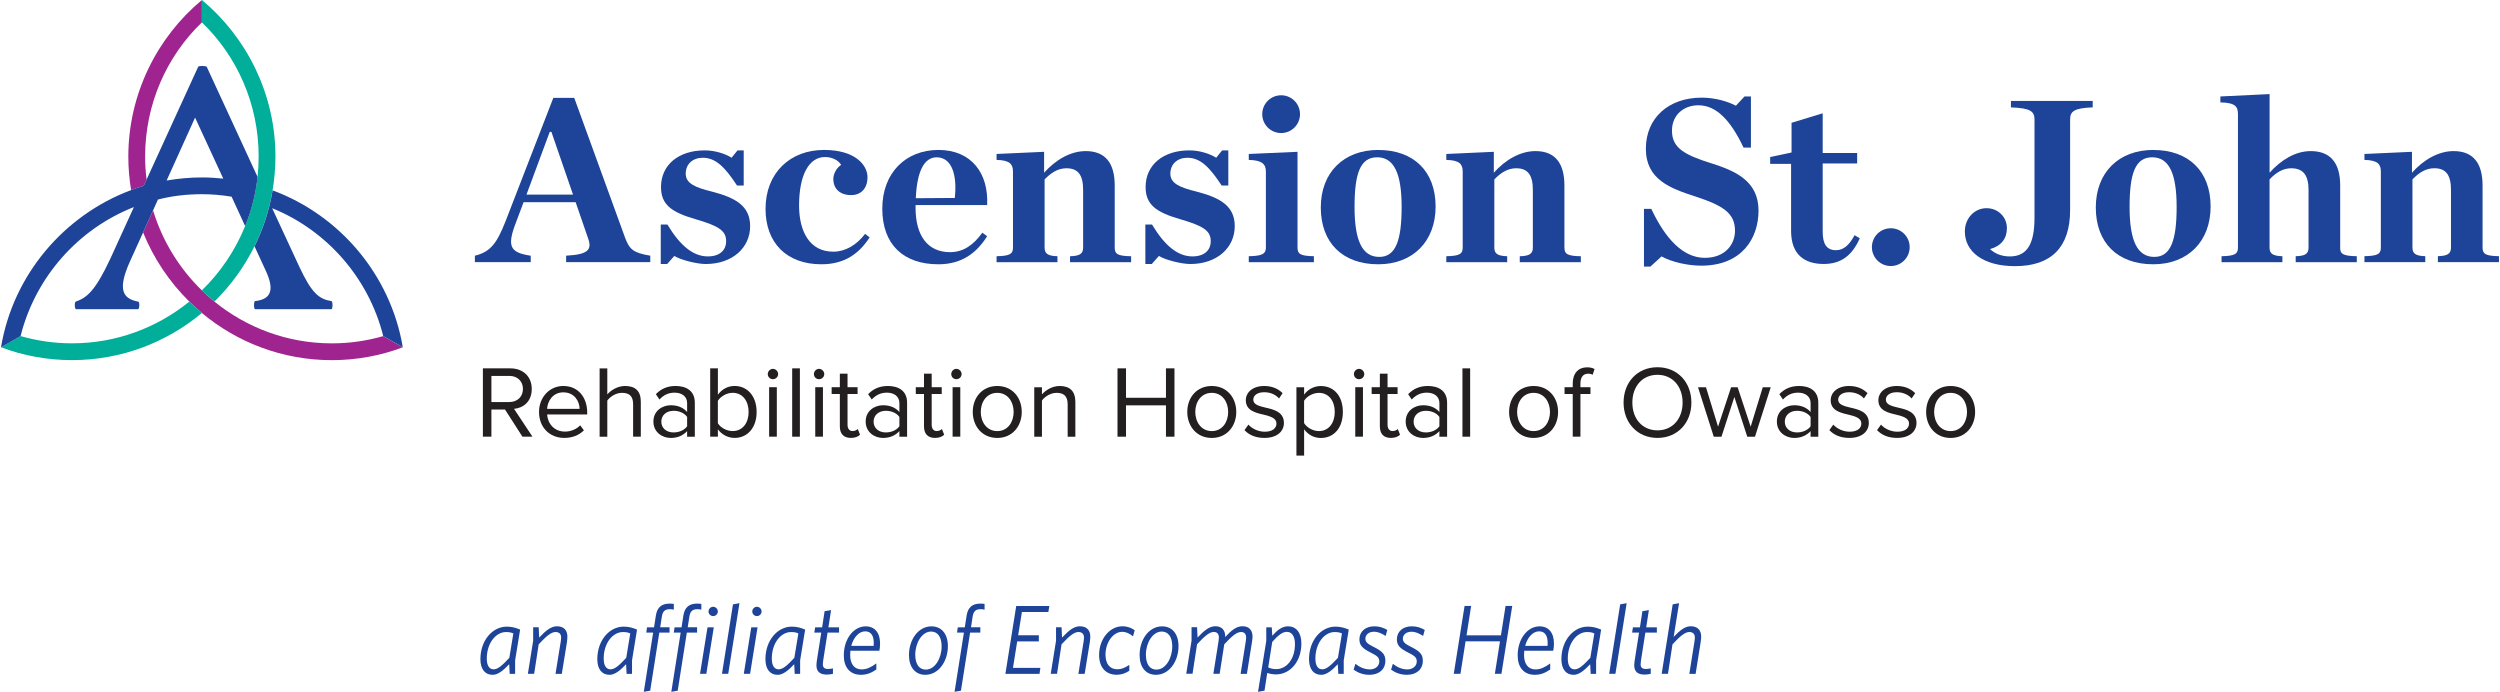 <?xml version="1.0" encoding="UTF-8"?><svg id="a" xmlns="http://www.w3.org/2000/svg" width="11.13in" height="3.08in" viewBox="0 0 801.51 221.98"><path d="M161.72,131.41h-4.37v8.71h-2.73v-21.93h8.81c4.01,0,6.87,2.56,6.87,6.61s-2.7,6.12-5.69,6.38l5.92,8.94h-3.22l-5.59-8.71Zm1.38-10.79h-5.75v8.38h5.75c2.6,0,4.37-1.74,4.37-4.21s-1.78-4.18-4.37-4.18Z" fill="#231f20"/><path d="M180.46,123.85c4.8,0,7.63,3.75,7.63,8.52v.62h-12.86c.2,2.99,2.3,5.49,5.72,5.49,1.81,0,3.65-.72,4.9-2.01l1.18,1.61c-1.58,1.58-3.72,2.43-6.31,2.43-4.7,0-8.09-3.39-8.09-8.35,0-4.6,3.29-8.32,7.83-8.32Zm-5.23,7.33h10.42c-.03-2.37-1.61-5.29-5.23-5.29-3.39,0-5.06,2.86-5.2,5.29Z" fill="#231f20"/><path d="M202.82,129.67c0-2.79-1.45-3.62-3.58-3.62-1.91,0-3.75,1.18-4.7,2.47v11.61h-2.47v-21.93h2.47v8.35c1.12-1.32,3.29-2.7,5.69-2.7,3.32,0,5.06,1.61,5.06,5.06v11.21h-2.47v-10.46Z" fill="#231f20"/><path d="M220.15,138.32c-1.32,1.45-3.12,2.2-5.26,2.2-2.7,0-5.56-1.81-5.56-5.26s2.86-5.23,5.56-5.23c2.17,0,3.98,.69,5.26,2.17v-2.86c0-2.14-1.71-3.35-4.01-3.35-1.91,0-3.45,.69-4.87,2.2l-1.15-1.71c1.71-1.78,3.75-2.63,6.35-2.63,3.35,0,6.15,1.51,6.15,5.36v10.92h-2.47v-1.81Zm0-4.54c-.95-1.32-2.63-1.97-4.37-1.97-2.3,0-3.91,1.45-3.91,3.49s1.61,3.45,3.91,3.45c1.74,0,3.42-.66,4.37-1.97v-2.99Z" fill="#231f20"/><path d="M227.55,118.19h2.47v8.45c1.28-1.74,3.19-2.8,5.36-2.8,4.14,0,7.07,3.29,7.07,8.35s-2.93,8.32-7.07,8.32c-2.24,0-4.18-1.15-5.36-2.76v2.37h-2.47v-21.93Zm7.2,20.12c3.22,0,5.13-2.6,5.13-6.12s-1.91-6.15-5.13-6.15c-1.94,0-3.88,1.18-4.74,2.57v7.2c.85,1.38,2.79,2.5,4.74,2.5Z" fill="#231f20"/><path d="M246.03,120.03c0-.92,.76-1.68,1.64-1.68s1.68,.76,1.68,1.68-.76,1.64-1.68,1.64-1.64-.72-1.64-1.64Zm.43,4.21h2.47v15.88h-2.47v-15.88Z" fill="#231f20"/><path d="M253.86,118.19h2.47v21.93h-2.47v-21.93Z" fill="#231f20"/><path d="M260.83,120.03c0-.92,.76-1.68,1.64-1.68s1.68,.76,1.68,1.68-.76,1.64-1.68,1.64-1.64-.72-1.64-1.64Zm.43,4.21h2.47v15.88h-2.47v-15.88Z" fill="#231f20"/><path d="M269.15,136.8v-10.39h-2.63v-2.17h2.63v-4.34h2.47v4.34h3.22v2.17h-3.22v9.86c0,1.18,.53,2.04,1.61,2.04,.69,0,1.35-.3,1.68-.66l.72,1.84c-.62,.59-1.51,1.02-2.96,1.02-2.33,0-3.52-1.35-3.52-3.72Z" fill="#231f20"/><path d="M288.26,138.32c-1.32,1.45-3.12,2.2-5.26,2.2-2.7,0-5.56-1.81-5.56-5.26s2.86-5.23,5.56-5.23c2.17,0,3.98,.69,5.26,2.17v-2.86c0-2.14-1.71-3.35-4.01-3.35-1.91,0-3.45,.69-4.87,2.2l-1.15-1.71c1.71-1.78,3.75-2.63,6.35-2.63,3.35,0,6.15,1.51,6.15,5.36v10.92h-2.47v-1.81Zm0-4.54c-.95-1.32-2.63-1.97-4.37-1.97-2.3,0-3.91,1.45-3.91,3.49s1.61,3.45,3.91,3.45c1.74,0,3.42-.66,4.37-1.97v-2.99Z" fill="#231f20"/><path d="M296.15,136.8v-10.39h-2.63v-2.17h2.63v-4.34h2.47v4.34h3.22v2.17h-3.22v9.86c0,1.18,.53,2.04,1.61,2.04,.69,0,1.35-.3,1.68-.66l.72,1.84c-.62,.59-1.51,1.02-2.96,1.02-2.33,0-3.52-1.35-3.52-3.72Z" fill="#231f20"/><path d="M304.9,120.03c0-.92,.76-1.68,1.64-1.68s1.68,.76,1.68,1.68-.76,1.64-1.68,1.64-1.64-.72-1.64-1.64Zm.43,4.21h2.47v15.88h-2.47v-15.88Z" fill="#231f20"/><path d="M311.8,132.17c0-4.6,3.02-8.32,7.86-8.32s7.86,3.72,7.86,8.32-3.03,8.35-7.86,8.35-7.86-3.75-7.86-8.35Zm13.12,0c0-3.22-1.88-6.12-5.26-6.12s-5.29,2.89-5.29,6.12,1.91,6.15,5.29,6.15,5.26-2.89,5.26-6.15Z" fill="#231f20"/><path d="M342.25,129.73c0-2.79-1.41-3.68-3.55-3.68-1.94,0-3.78,1.18-4.7,2.47v11.61h-2.47v-15.88h2.47v2.3c1.12-1.32,3.29-2.7,5.66-2.7,3.32,0,5.06,1.68,5.06,5.13v11.15h-2.47v-10.39Z" fill="#231f20"/><path d="M373.79,130.06h-12.82v10.06h-2.73v-21.93h2.73v9.44h12.82v-9.44h2.73v21.93h-2.73v-10.06Z" fill="#231f20"/><path d="M380.63,132.17c0-4.6,3.02-8.32,7.86-8.32s7.86,3.72,7.86,8.32-3.03,8.35-7.86,8.35-7.86-3.75-7.86-8.35Zm13.12,0c0-3.22-1.88-6.12-5.26-6.12s-5.29,2.89-5.29,6.12,1.91,6.15,5.29,6.15,5.26-2.89,5.26-6.15Z" fill="#231f20"/><path d="M400.26,136.25c1.05,1.22,3.06,2.27,5.23,2.27,2.43,0,3.75-1.08,3.75-2.63,0-1.74-1.94-2.3-4.08-2.83-2.7-.62-5.75-1.35-5.75-4.64,0-2.47,2.14-4.57,5.92-4.57,2.7,0,4.6,1.02,5.89,2.3l-1.15,1.71c-.95-1.15-2.7-2.01-4.74-2.01-2.17,0-3.52,.99-3.52,2.4,0,1.55,1.81,2.04,3.88,2.53,2.76,.62,5.95,1.41,5.95,4.93,0,2.66-2.14,4.8-6.25,4.8-2.6,0-4.8-.79-6.41-2.5l1.28-1.78Z" fill="#231f20"/><path d="M415.65,146.18v-21.93h2.47v2.37c1.15-1.61,3.12-2.76,5.36-2.76,4.18,0,7.07,3.16,7.07,8.32s-2.89,8.35-7.07,8.35c-2.17,0-4.08-1.02-5.36-2.79v8.45h-2.47Zm7.2-20.12c-1.94,0-3.88,1.15-4.74,2.53v7.17c.85,1.38,2.79,2.56,4.74,2.56,3.19,0,5.1-2.63,5.1-6.15s-1.91-6.12-5.1-6.12Z" fill="#231f20"/><path d="M434.1,120.03c0-.92,.76-1.68,1.64-1.68s1.68,.76,1.68,1.68-.76,1.64-1.68,1.64-1.64-.72-1.64-1.64Zm.43,4.21h2.47v15.88h-2.47v-15.88Z" fill="#231f20"/><path d="M442.42,136.8v-10.39h-2.63v-2.17h2.63v-4.34h2.47v4.34h3.22v2.17h-3.22v9.86c0,1.18,.53,2.04,1.61,2.04,.69,0,1.35-.3,1.68-.66l.72,1.84c-.62,.59-1.51,1.02-2.96,1.02-2.33,0-3.52-1.35-3.52-3.72Z" fill="#231f20"/><path d="M461.53,138.32c-1.32,1.45-3.12,2.2-5.26,2.2-2.7,0-5.56-1.81-5.56-5.26s2.86-5.23,5.56-5.23c2.17,0,3.98,.69,5.26,2.17v-2.86c0-2.14-1.71-3.35-4.01-3.35-1.91,0-3.45,.69-4.87,2.2l-1.15-1.71c1.71-1.78,3.75-2.63,6.35-2.63,3.35,0,6.15,1.51,6.15,5.36v10.92h-2.47v-1.81Zm0-4.54c-.95-1.32-2.63-1.97-4.37-1.97-2.3,0-3.91,1.45-3.91,3.49s1.61,3.45,3.91,3.45c1.74,0,3.42-.66,4.37-1.97v-2.99Z" fill="#231f20"/><path d="M468.92,118.19h2.47v21.93h-2.47v-21.93Z" fill="#231f20"/><path d="M483.89,132.17c0-4.6,3.02-8.32,7.86-8.32s7.86,3.72,7.86,8.32-3.03,8.35-7.86,8.35-7.86-3.75-7.86-8.35Zm13.12,0c0-3.22-1.88-6.12-5.26-6.12s-5.29,2.89-5.29,6.12,1.91,6.15,5.29,6.15,5.26-2.89,5.26-6.15Z" fill="#231f20"/><path d="M504.31,126.41h-2.63v-2.17h2.63v-1.22c0-3.29,1.84-5.16,4.6-5.16,.92,0,1.78,.17,2.4,.56l-.62,1.84c-.39-.23-.86-.36-1.41-.36-1.61,0-2.5,1.12-2.5,3.12v1.22h3.22v2.17h-3.22v13.71h-2.47v-13.71Z" fill="#231f20"/><path d="M531.5,117.83c6.48,0,10.88,4.87,10.88,11.34s-4.41,11.34-10.88,11.34-10.88-4.87-10.88-11.34,4.37-11.34,10.88-11.34Zm0,2.43c-4.93,0-8.06,3.78-8.06,8.91s3.12,8.91,8.06,8.91,8.06-3.81,8.06-8.91-3.16-8.91-8.06-8.91Z" fill="#231f20"/><path d="M556.17,127.37l-4.14,12.76h-2.47l-5.06-15.88h2.56l3.88,12.66,4.18-12.66h2.1l4.18,12.66,3.88-12.66h2.56l-5.06,15.88h-2.47l-4.14-12.76Z" fill="#231f20"/><path d="M580.63,138.32c-1.32,1.45-3.12,2.2-5.26,2.2-2.7,0-5.56-1.81-5.56-5.26s2.86-5.23,5.56-5.23c2.17,0,3.98,.69,5.26,2.17v-2.86c0-2.14-1.71-3.35-4.01-3.35-1.91,0-3.45,.69-4.87,2.2l-1.15-1.71c1.71-1.78,3.75-2.63,6.35-2.63,3.35,0,6.15,1.51,6.15,5.36v10.92h-2.47v-1.81Zm0-4.54c-.95-1.32-2.63-1.97-4.37-1.97-2.3,0-3.91,1.45-3.91,3.49s1.61,3.45,3.91,3.45c1.74,0,3.42-.66,4.37-1.97v-2.99Z" fill="#231f20"/><path d="M587.93,136.25c1.05,1.22,3.06,2.27,5.23,2.27,2.43,0,3.75-1.08,3.75-2.63,0-1.74-1.94-2.3-4.08-2.83-2.7-.62-5.75-1.35-5.75-4.64,0-2.47,2.14-4.57,5.92-4.57,2.7,0,4.6,1.02,5.89,2.3l-1.15,1.71c-.95-1.15-2.7-2.01-4.74-2.01-2.17,0-3.52,.99-3.52,2.4,0,1.55,1.81,2.04,3.88,2.53,2.76,.62,5.95,1.41,5.95,4.93,0,2.66-2.14,4.8-6.25,4.8-2.6,0-4.8-.79-6.41-2.5l1.28-1.78Z" fill="#231f20"/><path d="M603.23,136.25c1.05,1.22,3.06,2.27,5.23,2.27,2.43,0,3.75-1.08,3.75-2.63,0-1.74-1.94-2.3-4.08-2.83-2.7-.62-5.75-1.35-5.75-4.64,0-2.47,2.14-4.57,5.92-4.57,2.7,0,4.6,1.02,5.89,2.3l-1.15,1.71c-.95-1.15-2.7-2.01-4.74-2.01-2.17,0-3.52,.99-3.52,2.4,0,1.55,1.81,2.04,3.88,2.53,2.76,.62,5.95,1.41,5.95,4.93,0,2.66-2.14,4.8-6.25,4.8-2.6,0-4.8-.79-6.41-2.5l1.28-1.78Z" fill="#231f20"/><path d="M617.7,132.17c0-4.6,3.02-8.32,7.86-8.32s7.86,3.72,7.86,8.32-3.03,8.35-7.86,8.35-7.86-3.75-7.86-8.35Zm13.12,0c0-3.22-1.88-6.12-5.26-6.12s-5.29,2.89-5.29,6.12,1.91,6.15,5.29,6.15,5.26-2.89,5.26-6.15Z" fill="#231f20"/><g><path d="M45.79,59.62c-1.37,.41-2.71,.88-4.04,1.37-.58-3.49-.9-7.06-.9-10.71C40.85,30.17,50.1,11.94,64.46,0V7.18c-11.31,10.86-18.22,26.22-18.22,43.1,0,2.48,.17,4.93,.47,7.33l-.92,2Zm60.33,50.55c-14.23,0-27.33-5.03-37.63-13.39-1.4-1.13-2.74-2.33-4.03-3.59-7.22-7.02-12.68-15.83-15.67-25.69l-3.2,7.08c3.4,8.39,8.48,15.94,14.84,22.2,1.29,1.27,2.64,2.49,4.03,3.66,11.32,9.43,25.85,15.12,41.66,15.12,7.99,0,15.71-1.44,22.81-4.13l-6.29-3.59c-5.3,1.53-10.77,2.33-16.52,2.33" fill="#9f248f"/><path d="M60.43,96.77c1.29,1.27,2.64,2.49,4.03,3.66-11.32,9.43-25.86,15.12-41.66,15.12-7.99,0-15.71-1.44-22.81-4.13l6.28-3.59c5.3,1.52,10.77,2.33,16.52,2.33,14.23,0,27.32-5.03,37.63-13.39m27.64-46.5c0-20.11-9.25-38.34-23.61-50.28V7.18c11.31,10.86,18.22,26.22,18.22,43.09,0,2.19-.13,4.36-.36,6.49-.6,5.52-1.97,10.8-3.98,15.77-3.16,7.82-7.92,14.85-13.89,20.65,1.29,1.25,2.63,2.45,4.03,3.59,5.22-5.13,9.58-11.12,12.86-17.74,2.77-5.59,4.75-11.63,5.81-17.97,.59-3.51,.91-7.12,.91-10.79" fill="#00ae9a"/><path d="M128.93,111.42l-6.29-3.59c-4.67-18.68-18.14-33.94-35.64-41.03l8.71,18.77c3.95,8.44,6.28,10.41,10.32,11.04,.45,.09,.45,2.51,0,2.6h-24.51c-.45-.09-.45-2.51,0-2.6,4.76-.54,6.46-3.14,3.5-9.6l-3.67-7.96c2.77-5.59,4.75-11.63,5.81-17.97,21.57,8.01,37.84,27.14,41.76,50.35m-46.6-54.65c-.6,5.52-1.97,10.8-3.98,15.77l-4.35-9.44c-3.1-.51-6.28-.8-9.53-.8-4.85,0-9.52,.54-14.1,1.71l-1.57,3.48-3.2,7.08-4.2,9.28c-4.22,9.34-2.16,12.03,2.69,12.93,.45,.18,.36,2.33-.09,2.42H24.06c-.45-.09-.54-2.24-.09-2.42,3.5-1.26,6.19-3.23,11.13-13.83l7.54-16.52c-17.86,7-31.6,22.45-36.36,41.39L0,111.42c3.89-23.26,20.21-42.36,41.75-50.43,1.33-.5,2.67-.96,4.04-1.37l.92-2L63.29,21.37c.45-.27,2.15-.27,2.69,0l16.34,35.4Zm-11.01,.53l-9.04-19.58-9.13,20.19c3.68-.63,7.45-.99,11.31-.99,2.33,0,4.61,.14,6.85,.38" fill="#1d4499"/></g><path d="M548.96,52.46c-8.77-2.75-12.81-4.96-12.81-10.52,0-5.11,3.81-8.16,8.47-8.16,5.72,0,10.3,4.73,14.49,13.57h2.37V30.95h-2.06l-2.75,2.97c-2.59-1.37-6.71-2.59-10.98-2.59-10.6,0-17.92,6.48-17.92,16.4s7.93,12.74,15.94,15.33c8.85,2.9,12.66,5.34,12.66,10.98,0,4.35-3.13,8.69-9.69,8.69-6.94,0-12.66-6.1-17.16-15.71h-2.36v18.53h2.06l3.58-3.28c3.28,1.83,8.47,2.97,12.74,2.97,13.04,0,18.38-8.77,18.38-17.69,0-9.69-7.86-12.81-14.95-15.1Z" fill="#1d4499"/><path d="M588.86,80.29c-3.05,0-4.35-1.91-4.35-5.95v-21.89h11.06v-3.36h-11.06v-12.74l-9.99,3.05v9.53l-6.86,1.45v2.21h6.71v21.51c0,7.7,4.42,10.6,10.45,10.6,5.64,0,9.15-2.75,11.59-8.24l-1.68-.99c-1.68,3.2-3.58,4.8-5.87,4.8Z" fill="#1d4499"/><path d="M644.92,34.46c6.18,.23,7.55,1.22,7.55,3.89v31.5c0,8.31-2.29,12.43-7.93,12.43-2.75,0-4.88-.99-6.33-2.36,3.58-.99,5.41-3.36,5.41-6.71,0-3.58-2.82-6.41-6.56-6.41s-6.94,3.13-6.94,7.47c0,6.48,5.87,11.13,16.09,11.13,11.67,0,17.69-6.1,17.69-18v-29.06c0-2.59,1.22-3.66,7.25-3.89v-2.06h-26.24v2.06Z" fill="#1d4499"/><path d="M690.6,48.11c-11.13,0-18.46,7.25-18.46,18.46s6.86,18.23,18.46,18.23c10.98,0,18.38-7.25,18.38-18.53s-7.02-18.15-18.38-18.15Zm.31,34.32c-5.49,0-7.93-5.26-7.93-16.02s1.83-15.94,7.25-15.94,7.85,5.19,7.85,15.94-1.91,16.02-7.17,16.02Z" fill="#1d4499"/><path d="M750.56,79.45v-19.91c0-7.17-3.05-11.06-9.46-11.06-4.96,0-9.61,2.9-13.2,6.94V30.19l-15.79,.76v1.91c4.8,.08,5.64,1.37,5.64,3.74v42.86c0,1.98-.92,2.67-5.26,2.75v1.91h19.52v-1.91c-2.98-.08-4.12-.76-4.12-2.75v-21.89c1.98-2.13,4.27-3.58,6.94-3.58,3.89,0,5.57,2.29,5.57,6.94v18.53c0,1.98-1.07,2.67-4.12,2.75v1.91h19.6v-1.91c-4.5-.08-5.34-.76-5.34-2.75Z" fill="#1d4499"/><path d="M796.24,79.45v-19.91c0-7.17-2.97-11.06-9.3-11.06-4.96,0-9.76,2.9-13.35,6.94v-6.71l-15.25,.69v1.91c4.35,.08,5.26,1.45,5.26,3.74v24.4c0,1.98-.91,2.67-5.26,2.75v1.91h19.52v-1.91c-2.97-.08-4.12-.76-4.12-2.75v-21.89c2.06-2.13,4.27-3.58,7.02-3.58,3.81,0,5.34,2.29,5.34,6.94v18.53c0,1.98-1.14,2.67-4.2,2.75v1.91h19.6v-1.91c-4.42-.08-5.26-.76-5.26-2.75Z" fill="#1d4499"/><path d="M200.18,76.1l-16.25-44.7h-6.71l-15.33,39.59c-2.82,7.17-4.88,9.84-9.84,11.06v2.06h17.92v-2.06c-6.64-.99-7.63-2.97-4.88-10.3l2.59-6.87h16.7l3.97,11.52c1.37,3.74,.08,5.26-7.02,5.64v2.06h27v-2.06c-5.57-.92-6.71-2.06-8.16-5.95Zm-31.58-13.65l7.47-20.14h.53l6.94,20.14h-14.95Z" fill="#1d4499"/><path d="M228.01,61.45c-5.26-1.3-8.31-2.59-8.31-5.72s2.29-5.11,5.49-5.11c4.19,0,7.17,3.13,10.98,8.92h2.14v-11.29h-1.98l-1.91,2.36c-2.06-1.3-5.34-2.36-8.62-2.36-8.39,0-14.03,4.65-14.03,11.75,0,5.57,3.2,8.08,11.21,10.37,7.32,2.14,9.69,3.66,9.69,7.02,0,2.82-1.98,4.88-5.87,4.88-4.65,0-8.85-3.36-12.97-10.22h-2.14v12.66h2.06l2.29-2.59c2.06,1.3,7.25,2.59,10.07,2.59,8.62,0,14.26-5.26,14.26-12.13,0-6.25-4.27-9.08-12.36-11.13Z" fill="#1d4499"/><path d="M266.98,80.75c-7.55,0-10.91-6.56-10.91-14.8,0-9.99,3.28-15.56,8.31-15.56,2.59,0,4.42,1.22,5.19,2.52-1.14,.69-2.52,2.52-2.52,4.58,0,2.82,1.91,5.11,5.72,5.11,3.36,0,5.26-2.37,5.26-5.72,0-3.81-3.81-8.77-13.96-8.77-10.75,0-18.76,7.25-18.76,18.92,0,10.91,6.79,17.77,17.92,17.77,7.4,0,12.05-3.36,15.48-8.62l-1.45-1.14c-2.75,3.58-6.33,5.72-10.3,5.72Z" fill="#1d4499"/><path d="M300.77,48.11c-10.37,0-18,7.25-18,18.84s6.87,17.85,18,17.85c7.55,0,12.28-3.66,15.64-9l-1.53-1.14c-2.9,3.97-6.1,6.25-10.37,6.25-7.32,0-11.06-5.49-11.06-14.19v-.92h22.96c.53-9.99-4.88-17.69-15.64-17.69Zm5.26,15.41l-12.51,.08c.38-8.47,2.59-13.12,6.71-13.12,4.73,0,6.64,5.42,5.8,13.04Z" fill="#1d4499"/><path d="M357.35,79.45v-19.91c0-7.17-2.97-11.06-9.31-11.06-4.96,0-9.76,2.9-13.35,6.94v-6.71l-15.25,.69v1.91c4.35,.08,5.26,1.45,5.26,3.74v24.41c0,1.98-.92,2.67-5.26,2.75v1.91h19.53v-1.91c-2.97-.08-4.12-.76-4.12-2.75v-21.89c2.06-2.13,4.27-3.58,7.02-3.58,3.81,0,5.34,2.29,5.34,6.94v18.54c0,1.98-1.14,2.67-4.2,2.75v1.91h19.6v-1.91c-4.42-.08-5.26-.76-5.26-2.75Z" fill="#1d4499"/><path d="M383.51,61.45c-5.26-1.3-8.31-2.59-8.31-5.72s2.29-5.11,5.49-5.11c4.2,0,7.17,3.13,10.98,8.92h2.13v-11.29h-1.98l-1.91,2.36c-2.06-1.3-5.34-2.36-8.62-2.36-8.39,0-14.03,4.65-14.03,11.75,0,5.57,3.2,8.08,11.21,10.37,7.32,2.14,9.69,3.66,9.69,7.02,0,2.82-1.98,4.88-5.87,4.88-4.65,0-8.85-3.36-12.97-10.22h-2.14v12.66h2.06l2.29-2.59c2.06,1.3,7.25,2.59,10.07,2.59,8.62,0,14.26-5.26,14.26-12.13,0-6.25-4.27-9.08-12.36-11.13Z" fill="#1d4499"/><path d="M416,79.45v-30.74l-15.64,.69v1.91c4.35,.08,5.49,1.45,5.49,3.74v24.41c0,1.98-1.14,2.67-5.49,2.75v1.91h20.9v-1.91c-4.42-.08-5.26-.76-5.26-2.75Z" fill="#1d4499"/><path d="M441.93,48.11c-11.14,0-18.46,7.25-18.46,18.46s6.87,18.23,18.46,18.23c10.98,0,18.38-7.25,18.38-18.53s-7.02-18.15-18.38-18.15Zm.3,34.32c-5.49,0-7.93-5.26-7.93-16.02s1.83-15.94,7.25-15.94,7.86,5.19,7.86,15.94-1.91,16.02-7.17,16.02Z" fill="#1d4499"/><path d="M501.64,79.45v-19.91c0-7.17-2.97-11.06-9.3-11.06-4.96,0-9.76,2.9-13.35,6.94v-6.71l-15.25,.69v1.91c4.35,.08,5.26,1.45,5.26,3.74v24.41c0,1.98-.92,2.67-5.26,2.75v1.91h19.53v-1.91c-2.97-.08-4.12-.76-4.12-2.75v-21.89c2.06-2.13,4.27-3.58,7.02-3.58,3.81,0,5.34,2.29,5.34,6.94v18.54c0,1.98-1.14,2.67-4.2,2.75v1.91h19.6v-1.91c-4.42-.08-5.26-.76-5.26-2.75Z" fill="#1d4499"/><path d="M410.74,42.69c3.35,0,6.06-2.71,6.06-6.06s-2.71-6.06-6.06-6.06-6.06,2.71-6.06,6.06,2.71,6.06,6.06,6.06Z" fill="#1d4499"/><path d="M606.36,73.24c-3.35,0-6.06,2.71-6.06,6.06s2.71,6.06,6.06,6.06,6.06-2.71,6.06-6.06-2.71-6.06-6.06-6.06Z" fill="#1d4499"/><path d="M157.7,216.52c-2.37,0-3.88-1.8-3.88-5.02,0-6.06,3.91-10.44,8.46-10.44,1.58,0,2.87,.35,4.29,.95l-1.61,9.88v4.32h-1.74l-.16-3.09c-1.92,2.02-3.6,3.41-5.36,3.41Zm6.69-13.28c-.73-.32-1.32-.44-2.37-.44-3.19,0-6.15,3.47-6.15,8.52,0,2.24,.82,3.44,2.18,3.44s2.74-1.2,5.05-3.69l1.29-7.82Z" fill="#1d4499"/><path d="M181.61,205.92l-1.67,10.29h-2.02l1.67-10.32c.06-.44,.13-.98,.13-1.36,0-1.04-.6-1.74-1.77-1.74-1.36,0-2.84,1.17-5.43,3.94l-1.45,9.46h-2.02l1.7-10.6v-4.32h1.77l.16,3.31c2.08-2.21,3.75-3.63,5.71-3.63,2.11,0,3.34,1.17,3.34,3.31,0,.54-.06,1.1-.13,1.64Z" fill="#1d4499"/><path d="M195.21,216.52c-2.37,0-3.88-1.8-3.88-5.02,0-6.06,3.91-10.44,8.46-10.44,1.58,0,2.87,.35,4.29,.95l-1.61,9.88v4.32h-1.74l-.16-3.09c-1.92,2.02-3.6,3.41-5.36,3.41Zm6.69-13.28c-.73-.32-1.32-.44-2.37-.44-3.19,0-6.15,3.47-6.15,8.52,0,2.24,.82,3.44,2.18,3.44s2.74-1.2,5.05-3.69l1.29-7.82Z" fill="#1d4499"/><path d="M214.51,195.47c-1.51,0-2.21,.76-2.46,2.33l-.54,3.47h3v1.7h-3.28l-2.93,18.65-2.05,.35,3-18.99h-2.21l.25-1.7h2.24l.6-3.82c.41-2.52,1.77-3.79,4.39-3.79,.57,0,1.04,.06,1.36,.09v1.86c-.35-.1-.82-.16-1.36-.16Zm8.83,0c-1.51,0-2.21,.76-2.46,2.33l-.54,3.47h3v1.7h-3.28l-2.93,18.65-2.05,.35,3-18.99h-2.21l.25-1.7h2.24l.6-3.82c.41-2.52,1.77-3.79,4.39-3.79,.57,0,1.04,.06,1.36,.09v1.86c-.35-.1-.82-.16-1.36-.16Zm2.97,20.73h-2.02l2.4-14.92h2.02l-2.4,14.92Zm2.18-18.52c-.79,0-1.48-.66-1.48-1.48s.69-1.51,1.48-1.51,1.51,.66,1.51,1.51-.69,1.48-1.51,1.48Z" fill="#1d4499"/><path d="M233.35,216.2h-2.02l3.53-22.28,2.08-.38-3.6,22.65Z" fill="#1d4499"/><path d="M240.35,216.2h-2.02l2.4-14.92h2.02l-2.4,14.92Zm2.18-18.52c-.79,0-1.48-.66-1.48-1.48s.69-1.51,1.48-1.51,1.51,.66,1.51,1.51-.69,1.48-1.51,1.48Z" fill="#1d4499"/><path d="M249.15,216.52c-2.37,0-3.88-1.8-3.88-5.02,0-6.06,3.91-10.44,8.46-10.44,1.58,0,2.87,.35,4.29,.95l-1.61,9.88v4.32h-1.74l-.16-3.09c-1.92,2.02-3.6,3.41-5.36,3.41Zm6.69-13.28c-.73-.32-1.32-.44-2.37-.44-3.19,0-6.15,3.47-6.15,8.52,0,2.24,.82,3.44,2.18,3.44s2.74-1.2,5.05-3.69l1.29-7.82Z" fill="#1d4499"/><path d="M265.21,202.98l-1.39,8.87c-.03,.22-.13,1.07-.13,1.32,0,1.01,.57,1.48,1.67,1.48,.63,0,1.17-.1,1.58-.19v1.74c-.54,.13-1.2,.25-1.99,.25-2.02,0-3.31-.82-3.31-2.97,0-.38,.09-1.29,.16-1.67l1.39-8.83h-2.24l.28-1.7h2.24l.79-5.17,2.08-.35-.85,5.52h3.41v1.7h-3.69Z" fill="#1d4499"/><path d="M280.86,212.86v1.96c-1.61,1.1-3.09,1.7-4.95,1.7-3.53,0-5.49-2.43-5.49-6.21,0-5.52,3.31-9.34,7-9.34,2.97,0,4.64,2.08,4.64,5.55,0,.73-.1,1.55-.22,2.27h-9.31c-.03,.44-.06,.92-.06,1.39,0,2.9,1.36,4.61,3.66,4.61,1.61,0,3-.66,4.73-1.92Zm-8.05-5.62h7.19c.25-2.93-.63-4.67-2.71-4.67-1.96,0-3.72,1.86-4.48,4.67Z" fill="#1d4499"/><path d="M296.57,216.52c-3.28,0-5.24-2.49-5.24-6.34,0-4.92,2.97-9.21,7.22-9.21,3.28,0,5.27,2.49,5.27,6.34,0,4.92-3,9.21-7.26,9.21Zm1.86-13.88c-2.93,0-5.08,3.66-5.08,7.41,0,3.22,1.36,4.8,3.38,4.8,2.97,0,5.08-3.66,5.08-7.45,0-3.19-1.39-4.76-3.38-4.76Z" fill="#1d4499"/><path d="M314.23,195.47c-1.51,0-2.21,.76-2.46,2.33l-.54,3.47h3v1.7h-3.28l-2.94,18.65-2.05,.35,3-18.99h-2.21l.25-1.7h2.24l.6-3.82c.41-2.52,1.77-3.79,4.39-3.79,.57,0,1.04,.06,1.36,.09v1.86c-.35-.1-.82-.16-1.36-.16Z" fill="#1d4499"/><path d="M336.06,196.36h-8.49l-1.2,7.48h6.63v1.96h-6.94l-1.36,8.49h8.8l-.28,1.92h-10.95l3.47-21.77h10.63l-.32,1.93Z" fill="#1d4499"/><path d="M349.38,205.92l-1.67,10.29h-2.02l1.67-10.32c.06-.44,.13-.98,.13-1.36,0-1.04-.6-1.74-1.77-1.74-1.36,0-2.84,1.17-5.43,3.94l-1.45,9.46h-2.02l1.7-10.6v-4.32h1.77l.16,3.31c2.08-2.21,3.75-3.63,5.71-3.63,2.11,0,3.35,1.17,3.35,3.31,0,.54-.06,1.1-.13,1.64Z" fill="#1d4499"/><path d="M363.22,204.18c-1.14-.92-2.21-1.45-3.47-1.45-3,0-5.36,3.53-5.36,7.29,0,3.09,1.45,4.73,3.82,4.73,1.23,0,2.4-.44,3.82-1.42v1.89c-1.2,.82-2.59,1.29-4.04,1.29-3.44,0-5.65-2.3-5.65-6.31-.06-4.89,3.22-9.25,7.48-9.25,1.64,0,2.9,.54,3.94,1.26l-.54,1.96Z" fill="#1d4499"/><path d="M370.57,216.52c-3.28,0-5.24-2.49-5.24-6.34,0-4.92,2.97-9.21,7.22-9.21,3.28,0,5.27,2.49,5.27,6.34,0,4.92-3,9.21-7.26,9.21Zm1.86-13.88c-2.93,0-5.08,3.66-5.08,7.41,0,3.22,1.36,4.8,3.38,4.8,2.97,0,5.08-3.66,5.08-7.45,0-3.19-1.39-4.76-3.38-4.76Z" fill="#1d4499"/><path d="M401.4,205.92l-1.64,10.29h-2.02l1.64-10.32c.06-.41,.13-1.01,.13-1.36,0-1.1-.57-1.74-1.61-1.74-1.36,0-2.84,1.17-5.4,3.94l-1.48,9.46h-2.02l1.64-10.32c.06-.41,.13-1.01,.13-1.36,0-1.04-.54-1.74-1.61-1.74-1.36,0-2.81,1.17-5.39,3.94l-1.45,9.46h-2.02l1.7-10.6v-4.32h1.77l.16,3.31c2.08-2.21,3.75-3.63,5.71-3.63,2.11,0,3.16,1.33,3.16,3.22v.25c1.92-2.11,3.6-3.47,5.55-3.47,2.08,0,3.22,1.29,3.22,3.31,0,.54-.09,1.1-.16,1.64Z" fill="#1d4499"/><path d="M405.97,205.6v-4.32h1.77l.16,2.71c1.67-1.86,3.15-3.03,5.05-3.03,2.56,0,4.29,1.96,4.29,5.49,0,5.93-3.69,9.94-8.14,9.94-1.1,0-2.05-.22-2.81-.47l-.88,5.68-2.08,.38,2.65-16.37Zm3.22,9.09c3.19,0,5.99-3.03,5.99-8.04,0-2.43-.95-3.91-2.62-3.91-1.39,0-2.74,1.07-4.67,3.22l-1.29,8.2c.85,.35,1.55,.54,2.59,.54Z" fill="#1d4499"/><path d="M423.57,216.52c-2.37,0-3.88-1.8-3.88-5.02,0-6.06,3.91-10.44,8.46-10.44,1.58,0,2.87,.35,4.29,.95l-1.61,9.88v4.32h-1.74l-.16-3.09c-1.92,2.02-3.6,3.41-5.36,3.41Zm6.69-13.28c-.73-.32-1.33-.44-2.37-.44-3.19,0-6.15,3.47-6.15,8.52,0,2.24,.82,3.44,2.18,3.44s2.74-1.2,5.05-3.69l1.29-7.82Z" fill="#1d4499"/><path d="M444.27,204.06c-1.17-.79-2.43-1.36-3.75-1.36-1.7,0-2.74,1.01-2.74,2.21,0,1.07,.63,1.64,2.56,2.62,2.81,1.39,3.85,2.37,3.85,4.48,0,2.78-2.05,4.51-5.08,4.51-2.08,0-3.66-.63-5.11-1.64l.57-1.89c1.36,1.07,2.87,1.8,4.7,1.8,1.67,0,2.97-1.07,2.97-2.56,0-1.26-.66-1.8-2.81-2.87-2.43-1.23-3.57-2.21-3.57-4.2,0-2.52,1.92-4.2,4.79-4.2,1.64,0,2.97,.47,4.16,1.17l-.54,1.92Z" fill="#1d4499"/><path d="M456.29,204.06c-1.17-.79-2.43-1.36-3.75-1.36-1.7,0-2.74,1.01-2.74,2.21,0,1.07,.63,1.64,2.56,2.62,2.81,1.39,3.85,2.37,3.85,4.48,0,2.78-2.05,4.51-5.08,4.51-2.08,0-3.66-.63-5.11-1.64l.57-1.89c1.36,1.07,2.87,1.8,4.7,1.8,1.67,0,2.97-1.07,2.97-2.56,0-1.26-.66-1.8-2.81-2.87-2.43-1.23-3.57-2.21-3.57-4.2,0-2.52,1.92-4.2,4.79-4.2,1.64,0,2.97,.47,4.16,1.17l-.54,1.92Z" fill="#1d4499"/><path d="M481.43,216.2h-2.11l1.64-10.41h-11.04l-1.64,10.41h-2.15l3.47-21.77h2.11l-1.48,9.43h11.04l1.48-9.43h2.15l-3.47,21.77Z" fill="#1d4499"/><path d="M497.08,212.86v1.96c-1.61,1.1-3.09,1.7-4.95,1.7-3.53,0-5.49-2.43-5.49-6.21,0-5.52,3.31-9.34,7-9.34,2.97,0,4.64,2.08,4.64,5.55,0,.73-.09,1.55-.22,2.27h-9.31c-.03,.44-.06,.92-.06,1.39,0,2.9,1.36,4.61,3.66,4.61,1.61,0,3-.66,4.73-1.92Zm-8.04-5.62h7.19c.25-2.93-.63-4.67-2.71-4.67-1.96,0-3.72,1.86-4.48,4.67Z" fill="#1d4499"/><path d="M504.55,216.52c-2.37,0-3.88-1.8-3.88-5.02,0-6.06,3.91-10.44,8.46-10.44,1.58,0,2.87,.35,4.29,.95l-1.61,9.88v4.32h-1.74l-.16-3.09c-1.92,2.02-3.6,3.41-5.36,3.41Zm6.69-13.28c-.73-.32-1.33-.44-2.37-.44-3.19,0-6.15,3.47-6.15,8.52,0,2.24,.82,3.44,2.18,3.44s2.74-1.2,5.05-3.69l1.29-7.82Z" fill="#1d4499"/><path d="M518.02,216.2h-2.02l3.53-22.28,2.08-.38-3.6,22.65Z" fill="#1d4499"/><path d="M527.61,202.98l-1.39,8.87c-.03,.22-.13,1.07-.13,1.32,0,1.01,.57,1.48,1.67,1.48,.63,0,1.17-.1,1.58-.19v1.74c-.54,.13-1.2,.25-1.99,.25-2.02,0-3.31-.82-3.31-2.97,0-.38,.1-1.29,.16-1.67l1.39-8.83h-2.24l.28-1.7h2.24l.79-5.17,2.08-.35-.85,5.52h3.41v1.7h-3.69Z" fill="#1d4499"/><path d="M545.38,205.92l-1.64,10.29h-2.02l1.64-10.32c.06-.44,.13-1.01,.13-1.36,0-1.04-.57-1.74-1.74-1.74-1.36,0-2.84,1.17-5.43,3.94l-1.45,9.46h-2.02l3.53-22.28,2.05-.38-1.74,10.82c2.02-2.11,3.63-3.41,5.49-3.41,2.08,0,3.34,1.17,3.34,3.31,0,.54-.06,1.1-.16,1.64Z" fill="#1d4499"/></svg>